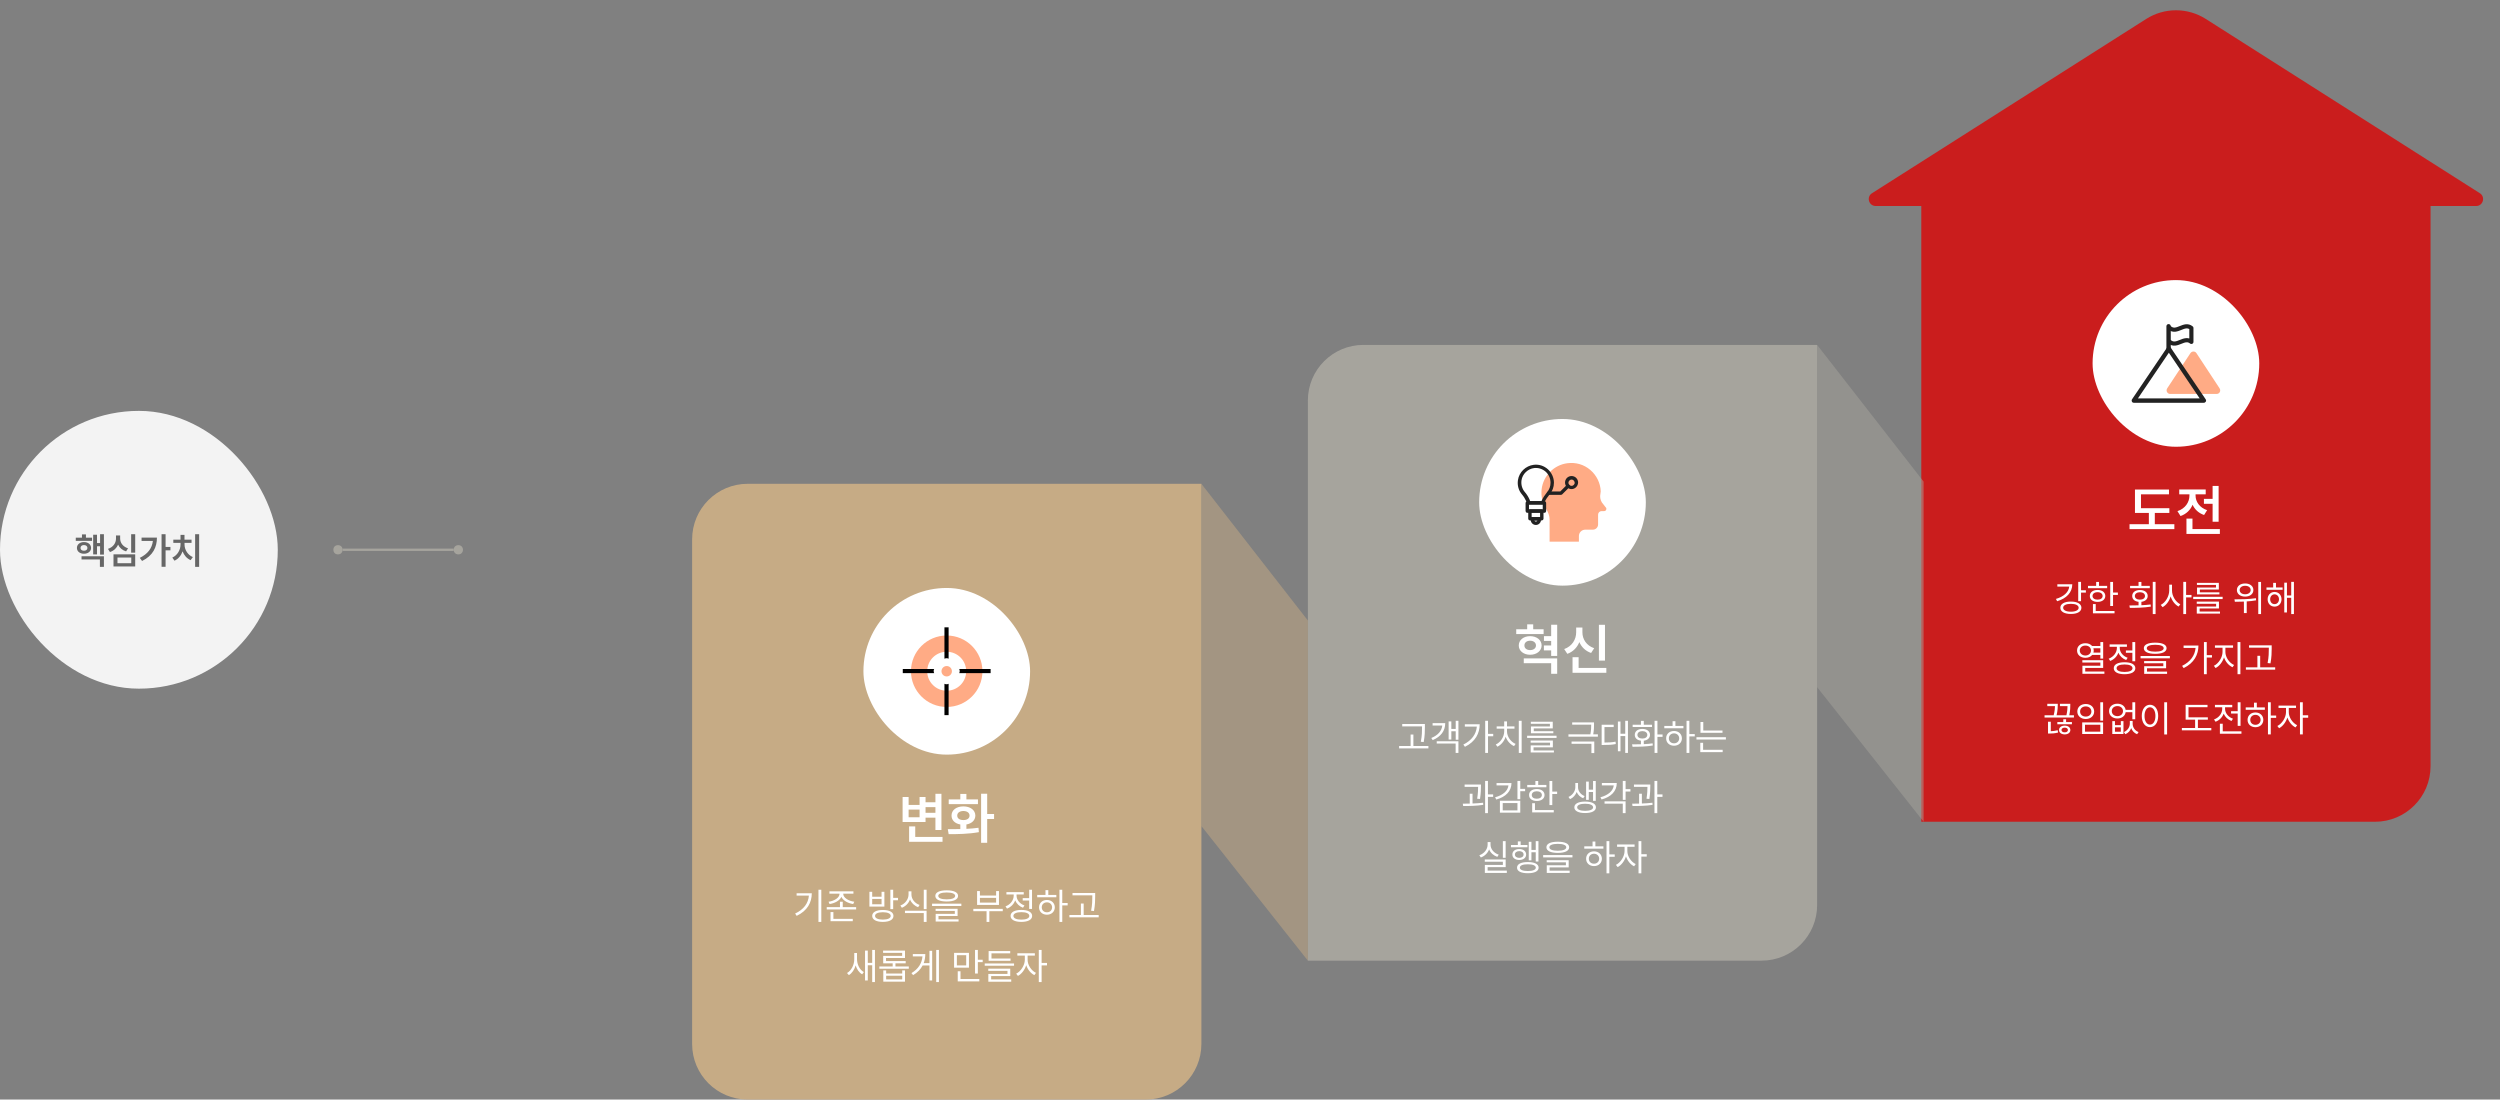 <svg width="1080" height="475" viewBox="0 0 1080 475" fill="none" xmlns="http://www.w3.org/2000/svg">
<rect x="0" y="0" width="1080" height="475" fill="#808080" stroke="none"/>
<rect y="177.5" width="120" height="120" rx="60" fill="#F3F3F3"/>
<path d="M39.766 232.281V233.656H32.734V232.281H35.406V230.859H37.125V232.281H39.766ZM36.266 234.172C38.062 234.172 39.328 235.203 39.344 236.719C39.328 238.188 38.062 239.219 36.266 239.219C34.5 239.219 33.219 238.188 33.234 236.719C33.219 235.203 34.5 234.172 36.266 234.172ZM36.266 235.469C35.391 235.469 34.781 235.938 34.781 236.719C34.781 237.469 35.391 237.922 36.266 237.922C37.156 237.922 37.766 237.469 37.766 236.719C37.766 235.938 37.156 235.469 36.266 235.469ZM44.891 230.781V239.594H43.234V236H41.906V239.5H40.25V231.016H41.906V234.594H43.234V230.781H44.891ZM44.891 240.297V244.891H43.156V241.688H35.219V240.297H44.891ZM58.406 230.781V238.766H56.656V230.781H58.406ZM58.406 239.469V244.719H49.031V239.469H58.406ZM50.75 240.844V243.312H56.703V240.844H50.75ZM51.906 232.688C51.906 234.484 53.109 236.172 55.312 236.875L54.469 238.203C52.836 237.695 51.664 236.656 51.031 235.297C50.383 236.758 49.195 237.922 47.5 238.484L46.641 237.109C48.938 236.375 50.109 234.547 50.109 232.688V231.312H51.906V232.688ZM71.531 230.766V236.281H73.625V237.734H71.531V244.859H69.797V230.766H71.531ZM67.797 232.234C67.797 236.391 66.078 240.031 61.375 242.344L60.391 241C63.828 239.289 65.688 236.883 66.047 233.672H61.156V232.234H67.797ZM86.031 230.766V244.891H84.297V230.766H86.031ZM79.719 235.25C79.719 237.406 81.031 239.703 83.312 240.656L82.359 241.984C80.734 241.305 79.523 239.891 78.875 238.188C78.242 239.992 77.023 241.5 75.375 242.219L74.438 240.875C76.688 239.875 77.984 237.5 77.984 235.25V234.516H74.875V233.125H77.984V231.062H79.703V233.125H82.75V234.516H79.719V235.25Z" fill="#666666"/>
<circle cx="146" cy="237.5" r="2" transform="rotate(-90 146 237.5)" fill="#A6A49D"/>
<rect x="148" y="238" width="1" height="48" transform="rotate(-90 148 238)" fill="#A6A49D"/>
<circle cx="198" cy="237.5" r="2" transform="rotate(-90 198 237.5)" fill="#A6A49D"/>
<path d="M952.91 8.187C945.053 3.191 935.016 3.19 927.159 8.184L808.704 83.468C806.17 85.079 807.311 89 810.313 89H1069.69C1072.69 89 1073.83 85.079 1071.3 83.469L952.91 8.187C945.053 3.191 935.016 3.19 927.159 8.184L808.704 83.468C806.17 85.079 807.311 89 810.313 89H1069.69C1072.69 89 1073.83 85.079 1071.3 83.469L952.91 8.187Z" fill="#CA1D1D"/>
<path d="M830 89H1050V331C1050 344.255 1039.25 355 1026 355H830V89Z" fill="#CA1D1D"/>
<rect x="904" y="121" width="72" height="72" rx="36" fill="white"/>
<path d="M946.263 152.566L936.225 167.773C935.546 168.792 936.301 170.189 937.508 170.189H957.584C958.829 170.189 959.546 168.83 958.867 167.773L948.867 152.566C948.263 151.623 946.904 151.623 946.263 152.566L936.225 167.773C935.546 168.792 936.301 170.189 937.508 170.189H957.584C958.829 170.189 959.546 168.83 958.867 167.773L948.867 152.566C948.263 151.623 946.904 151.623 946.263 152.566Z" fill="#FFAB85"/>
<path d="M937.321 141.698C940.453 144.226 943.547 139.17 946.679 141.698C946.679 143.698 946.679 145.698 946.679 147.698C943.547 145.17 940.453 150.226 937.321 147.698" stroke="#222222" stroke-width="1.8" stroke-miterlimit="10" stroke-linecap="round" stroke-linejoin="round"/>
<path d="M952.037 174H921.81C921.471 174 921.131 173.811 920.98 173.509C920.829 173.208 920.829 172.83 921.018 172.528L936.15 150.151C936.339 149.887 936.603 149.736 936.942 149.736C937.244 149.736 937.546 149.887 937.735 150.151L952.867 172.528C953.056 172.83 953.093 173.208 952.905 173.509C952.716 173.811 952.414 174 952.037 174ZM923.584 172.113H950.263L936.942 152.377L923.584 172.113Z" fill="#222222"/>
<path d="M936.83 151.623C936.302 151.623 935.887 151.208 935.887 150.679V140.943C935.887 140.415 936.302 140 936.83 140C937.359 140 937.774 140.415 937.774 140.943V150.679C937.774 151.208 937.359 151.623 936.83 151.623Z" fill="#222222"/>
<path d="M937.164 219.531V221.594H930.883V226.445H939.32V228.578H919.961V226.445H928.305V221.594H922.305V211.469H937V213.555H924.906V219.531H937.164ZM958.445 209.922V225.391H955.844V217.633H952.094V215.523H955.844V209.922H958.445ZM940.656 220.82C944.031 219.707 945.836 216.941 945.836 214.117V213.555H941.43V211.445H952.867V213.555H948.484V214.141C948.484 216.684 950.195 219.32 953.477 220.398L952.164 222.484C949.797 221.676 948.121 220.059 947.195 218.055C946.27 220.281 944.5 222.062 941.992 222.93L940.656 220.82ZM944.547 230.664V224.031H947.148V228.555H958.984V230.664H944.547Z" fill="white"/>
<path d="M899.008 251.375V255H901.102V256.016H899.008V259.719H897.789V251.375H899.008ZM888.164 258.734C891.516 257.766 893.656 255.836 893.906 253.422H888.773V252.406H895.227C895.219 255.945 892.727 258.539 888.68 259.734L888.164 258.734ZM890.07 262.547C890.062 260.883 891.852 259.867 894.617 259.875C897.406 259.867 899.164 260.883 899.164 262.547C899.164 264.234 897.406 265.234 894.617 265.234C891.852 265.234 890.062 264.234 890.07 262.547ZM891.289 262.547C891.273 263.594 892.578 264.258 894.617 264.25C896.656 264.258 897.977 263.594 897.977 262.547C897.977 261.5 896.656 260.852 894.617 260.859C892.578 260.852 891.273 261.5 891.289 262.547ZM912.836 251.391V255.969H914.93V257H912.836V261.797H911.617V251.391H912.836ZM902.008 254.094V253.094H905.539V251.391H906.758V253.094H910.289V254.094H902.008ZM902.805 257.453C902.797 255.875 904.141 254.859 906.148 254.859C908.133 254.859 909.477 255.875 909.492 257.453C909.477 259.016 908.133 260.023 906.148 260.016C904.141 260.023 902.797 259.016 902.805 257.453ZM903.977 257.453C903.969 258.43 904.836 259.062 906.148 259.047C907.445 259.062 908.32 258.43 908.336 257.453C908.32 256.461 907.445 255.82 906.148 255.828C904.836 255.82 903.969 256.461 903.977 257.453ZM904.148 264.969V260.969H905.352V263.938H913.477V264.969H904.148ZM931.211 251.375V265.266H929.992V251.375H931.211ZM919.898 261.562C921.086 261.555 922.445 261.547 923.852 261.5V259.984C922.18 259.812 921.102 258.859 921.117 257.469C921.102 255.898 922.438 254.883 924.445 254.891C926.453 254.883 927.812 255.898 927.805 257.469C927.812 258.844 926.734 259.797 925.086 259.984V261.453C926.43 261.391 927.789 261.297 929.07 261.125L929.164 262.062C926.062 262.562 922.664 262.609 920.086 262.609L919.898 261.562ZM920.195 254.094V253.094H923.852V251.391H925.086V253.094H928.711V254.094H920.195ZM922.258 257.469C922.25 258.43 923.156 259.062 924.445 259.047C925.742 259.062 926.641 258.43 926.633 257.469C926.641 256.5 925.742 255.844 924.445 255.844C923.156 255.844 922.25 256.5 922.258 257.469ZM938.305 255.109C938.305 257.555 939.922 260.078 941.898 261.047L941.148 262.031C939.617 261.234 938.336 259.586 937.719 257.656C937.102 259.703 935.789 261.461 934.227 262.297L933.445 261.312C935.477 260.312 937.086 257.648 937.102 255.109V252.578H938.305V255.109ZM943.18 265.266V251.375H944.398V257.016H946.727V258.078H944.398V265.266H943.18ZM960.18 257.828V258.797H947.461V257.828H960.18ZM948.992 260.828V259.906H958.586V262.859H950.242V264.188H959.039V265.078H949.008V262.016H957.367V260.828H948.992ZM949.07 252.688V251.797H958.539V254.672H950.336V255.891H958.789V256.781H949.117V253.828H957.305V252.688H949.07ZM969.898 252.062C971.977 252.047 973.469 253.195 973.461 254.891C973.469 256.586 971.977 257.742 969.898 257.734C967.82 257.742 966.336 256.586 966.336 254.891C966.336 253.195 967.82 252.047 969.898 252.062ZM965.289 258.922C967.898 258.93 971.469 258.875 974.555 258.422L974.633 259.344C973.305 259.586 971.93 259.734 970.586 259.82V264.844H969.367V259.891C967.953 259.953 966.617 259.961 965.461 259.969L965.289 258.922ZM967.539 254.891C967.523 255.977 968.516 256.727 969.898 256.719C971.297 256.727 972.297 255.977 972.289 254.891C972.297 253.812 971.297 253.047 969.898 253.062C968.516 253.047 967.523 253.812 967.539 254.891ZM975.57 265.281V251.391H976.773V265.281H975.57ZM986.086 253.781V254.781H979.117V253.781H982.008V251.797H983.227V253.781H986.086ZM979.617 258.875C979.617 257.031 980.875 255.727 982.602 255.719C984.352 255.727 985.602 257.031 985.617 258.875C985.602 260.742 984.352 262.055 982.602 262.062C980.875 262.055 979.617 260.742 979.617 258.875ZM980.711 258.875C980.711 260.109 981.5 260.992 982.602 260.984C983.711 260.992 984.523 260.109 984.523 258.875C984.523 257.656 983.711 256.766 982.602 256.75C981.5 256.766 980.711 257.656 980.711 258.875ZM986.805 264.578V251.719H987.961V257.234H989.805V251.375H990.977V265.266H989.805V258.25H987.961V264.578H986.805ZM900.898 277.875C902.125 277.867 903.156 278.32 903.797 279.078H907.352V277.375H908.57V284.516H907.352V282.922H903.828C903.195 283.711 902.148 284.18 900.898 284.172C898.805 284.18 897.281 282.898 897.289 281.016C897.281 279.148 898.805 277.867 900.898 277.875ZM898.461 281.016C898.461 282.273 899.477 283.172 900.898 283.188C902.273 283.172 903.305 282.273 903.305 281.016C903.305 279.766 902.273 278.875 900.898 278.891C899.477 278.875 898.461 279.766 898.461 281.016ZM899.57 286.203V285.219H908.57V288.547H900.82V290.094H909.102V291.078H899.602V287.609H907.352V286.203H899.57ZM904.344 280.062C904.438 280.359 904.492 280.68 904.492 281.016C904.492 281.344 904.445 281.648 904.352 281.938H907.352V280.062H904.344ZM922.414 277.375V285.656H921.18V282.016H918.383V281H921.18V277.375H922.414ZM910.961 284.547C913.023 283.805 914.492 281.922 914.492 279.938V279.422H911.352V278.391H918.836V279.422H915.727V279.922C915.727 281.734 917.117 283.461 919.148 284.156L918.508 285.141C916.953 284.578 915.742 283.406 915.141 281.977C914.547 283.602 913.258 284.898 911.602 285.531L910.961 284.547ZM913.148 288.672C913.141 287.039 914.914 286.086 917.805 286.094C920.688 286.086 922.461 287.039 922.461 288.672C922.461 290.312 920.688 291.25 917.805 291.266C914.914 291.25 913.141 290.312 913.148 288.672ZM914.367 288.672C914.359 289.68 915.672 290.289 917.805 290.281C919.93 290.289 921.242 289.68 921.242 288.672C921.242 287.656 919.93 287.047 917.805 287.047C915.672 287.047 914.359 287.656 914.367 288.672ZM931.055 277.625C934.141 277.625 935.953 278.477 935.961 280.016C935.953 281.594 934.141 282.445 931.055 282.453C927.953 282.445 926.133 281.594 926.133 280.016C926.133 278.477 927.953 277.625 931.055 277.625ZM924.727 284.391V283.391H937.383V284.391H924.727ZM926.258 286.531V285.594H935.758V288.703H927.508V290.141H936.18V291.109H926.289V287.797H934.555V286.531H926.258ZM927.414 280.016C927.398 280.984 928.75 281.516 931.055 281.516C933.359 281.516 934.703 280.984 934.711 280.016C934.703 279.102 933.359 278.555 931.055 278.547C928.75 278.555 927.398 279.102 927.414 280.016ZM953.32 277.375V283.031H955.57V284.062H953.32V291.266H952.102V277.375H953.32ZM942.664 287.656C946.25 285.875 948.203 283.195 948.484 279.906H943.305V278.875H949.727C949.719 282.805 947.875 286.391 943.352 288.625L942.664 287.656ZM961.367 281.641C961.375 284 963.086 286.398 965.133 287.281L964.445 288.25C962.82 287.516 961.422 285.914 960.773 283.992C960.125 286.031 958.719 287.797 957.133 288.594L956.398 287.625C958.391 286.672 960.125 284.047 960.133 281.641V279.828H956.852V278.812H964.68V279.828H961.367V281.641ZM966.617 291.266V277.375H967.852V291.266H966.617ZM981.367 278.781V280.172C981.352 281.875 981.352 283.781 980.852 286.578L979.602 286.438C980.125 283.781 980.125 281.836 980.133 280.172V279.797H971.57V278.781H981.367ZM970.227 289.297V288.281H975.195V283.312H976.398V288.281H982.883V289.297H970.227ZM895.945 308.984V309.984H883.242V308.984H887.188C887.641 307.227 887.727 305.914 887.75 305.047H884.43V304.047H888.961V304.531C888.945 305.328 888.945 306.883 888.445 308.984H892.688C893.094 307.219 893.156 305.93 893.172 305.047H889.898V304.047H894.367V304.625C894.367 305.477 894.367 306.961 893.922 308.984H895.945ZM884.742 316.891V311.797H885.945V315.883C886.75 315.852 887.82 315.75 888.93 315.453L889.086 316.469C887.609 316.852 886.336 316.898 885.414 316.891H884.742ZM888.773 312.891V311.938H891.336V310.734H892.555V311.938H895.07V312.891H888.773ZM889.492 315.375C889.5 314.211 890.539 313.469 891.961 313.469C893.375 313.469 894.391 314.211 894.398 315.375C894.391 316.539 893.375 317.25 891.961 317.266C890.539 317.25 889.5 316.539 889.492 315.375ZM890.57 315.375C890.555 315.992 891.125 316.375 891.961 316.359C892.781 316.375 893.328 315.992 893.336 315.375C893.328 314.742 892.781 314.352 891.961 314.344C891.125 314.352 890.555 314.742 890.57 315.375ZM908.539 303.391V311.328H907.32V303.391H908.539ZM897.398 307.375C897.391 305.438 898.93 304.125 901.039 304.125C903.148 304.125 904.672 305.438 904.68 307.375C904.672 309.281 903.148 310.609 901.039 310.609C898.93 310.609 897.391 309.281 897.398 307.375ZM898.602 307.375C898.586 308.664 899.609 309.57 901.039 309.562C902.453 309.57 903.477 308.664 903.477 307.375C903.477 306.078 902.453 305.164 901.039 305.172C899.609 305.164 898.586 306.078 898.602 307.375ZM899.508 317.078V312.078H908.539V317.078H899.508ZM900.711 316.078H907.336V313.078H900.711V316.078ZM913.664 311.531V313.266H916.195V311.531H917.336V317.078H912.508V311.531H913.664ZM911.117 307.188C911.109 305.289 912.609 304 914.727 304C916.594 304 918.008 305.055 918.273 306.656H921.18V303.375H922.414V310.734H921.18V307.672H918.281C918.039 309.312 916.609 310.391 914.727 310.391C912.609 310.391 911.109 309.094 911.117 307.188ZM912.289 307.188C912.289 308.461 913.297 309.367 914.727 309.375C916.125 309.367 917.133 308.461 917.133 307.188C917.133 305.922 916.125 305.031 914.727 305.031C913.297 305.031 912.289 305.922 912.289 307.188ZM913.664 316.109H916.195V314.203H913.664V316.109ZM917.523 316.25C919.195 315.555 920.078 314.031 920.086 312.625V311.438H921.305V312.625C921.289 314.086 922.172 315.625 923.867 316.25L923.227 317.188C921.945 316.68 921.109 315.695 920.68 314.547C920.242 315.68 919.391 316.664 918.164 317.188L917.523 316.25ZM936.18 303.375V317.297H934.945V303.375H936.18ZM925.242 309.297C925.25 306.344 926.719 304.461 928.789 304.453C930.852 304.461 932.344 306.344 932.336 309.297C932.344 312.258 930.852 314.133 928.789 314.125C926.719 314.133 925.25 312.258 925.242 309.297ZM926.43 309.297C926.43 311.555 927.398 313.039 928.789 313.031C930.188 313.039 931.148 311.555 931.148 309.297C931.148 307.039 930.188 305.555 928.789 305.547C927.398 305.555 926.43 307.039 926.43 309.297ZM953.789 309.891V310.891H949.492V314.484H955.289V315.516H942.57V314.484H948.289V310.891H944.195V304.516H953.648V305.516H945.43V309.891H953.789ZM967.914 303.391V313.578H966.68V308.25H963.82V307.234H966.68V303.391H967.914ZM956.461 310.797C958.508 310.078 959.992 308.242 959.992 306.25V305.531H956.852V304.516H964.336V305.531H961.227V306.25C961.227 308.047 962.617 309.789 964.648 310.484L964.008 311.469C962.445 310.898 961.234 309.734 960.633 308.297C960.031 309.906 958.75 311.18 957.102 311.797L956.461 310.797ZM958.992 316.969V312.656H960.227V315.938H968.305V316.969H958.992ZM980.977 303.375V309.109H983.305V310.125H980.977V317.266H979.758V303.375H980.977ZM970.148 306.625V305.609H973.727V303.547H974.945V305.609H978.414V306.625H970.148ZM970.945 310.969C970.938 309.094 972.375 307.781 974.352 307.781C976.312 307.781 977.742 309.094 977.758 310.969C977.742 312.852 976.312 314.156 974.352 314.156C972.375 314.156 970.938 312.852 970.945 310.969ZM972.117 310.969C972.109 312.234 973.055 313.125 974.352 313.109C975.633 313.125 976.57 312.234 976.586 310.969C976.57 309.711 975.633 308.805 974.352 308.812C973.055 308.805 972.109 309.711 972.117 310.969ZM988.758 307.641C988.742 309.867 990.352 312.32 992.367 313.281L991.664 314.25C990.102 313.484 988.781 311.844 988.156 309.961C987.516 312 986.125 313.797 984.57 314.594L983.82 313.625C985.82 312.648 987.539 310.008 987.555 307.641V305.828H984.32V304.812H991.883V305.828H988.758V307.641ZM993.586 317.266V303.375H994.805V309H997.133V310.047H994.805V317.266H993.586Z" fill="white"/>
<path d="M565 173C565 159.745 575.745 149 589 149H785V391C785 404.255 774.255 415 761 415H565V173Z" fill="#A6A49D"/>
<rect x="639" y="181" width="72" height="72" rx="36" fill="white"/>
<path d="M684.847 228.813H688.148C689.361 228.813 690.371 227.802 690.371 226.589V222.345C690.371 221.469 691.045 220.796 691.921 220.796H692.999C693.538 220.796 693.942 220.391 693.942 219.852C693.942 219.718 693.942 219.583 693.874 219.448L691.988 217.023C691.314 215.878 691.112 214.598 691.382 213.318C691.449 212.913 691.517 212.576 691.517 212.24C691.382 208.669 689.698 205.301 687.003 203.01C684.241 200.652 680.737 199.641 677.099 200.113C671.306 200.854 666.657 205.57 665.983 211.364C665.647 214.395 666.32 217.36 667.937 219.852C668.88 221.335 669.419 222.951 669.419 224.501V234H682.085V231.709C682.017 230.093 683.297 228.813 684.847 228.813Z" fill="#FFAB85"/>
<path d="M666.389 217.561H660.461C660.326 217.561 660.191 217.494 660.124 217.359L659.652 216.281C659.181 215.271 658.574 214.26 657.833 213.385C656.419 211.768 655.812 209.612 656.149 207.456C656.621 204.222 659.315 201.595 662.617 201.191C664.772 200.921 666.794 201.595 668.41 203.01C669.96 204.424 670.903 206.446 670.903 208.534C670.903 210.286 670.297 212.037 669.084 213.385C668.141 214.53 667.467 215.54 666.996 216.551L666.659 217.359C666.659 217.427 666.524 217.561 666.389 217.561ZM660.73 216.888H666.187L666.457 216.281C666.928 215.204 667.669 214.126 668.612 212.913C669.69 211.7 670.229 210.151 670.229 208.534C670.229 206.648 669.421 204.761 668.006 203.481C666.524 202.201 664.705 201.595 662.751 201.797C659.787 202.134 657.294 204.559 656.89 207.456C656.621 209.41 657.16 211.363 658.44 212.846C659.248 213.789 659.922 214.867 660.393 215.945L660.73 216.888Z" fill="#222222" stroke="#222222" stroke-width="0.8"/>
<path d="M667.197 221.132H659.787C659.585 221.132 659.45 220.93 659.45 220.795V217.225C659.45 217.022 659.585 216.888 659.787 216.888H667.197C667.4 216.888 667.534 217.022 667.534 217.225V220.795C667.534 220.93 667.4 221.132 667.197 221.132ZM660.124 220.458H666.861V217.561H660.124V220.458Z" fill="#222222" stroke="#222222" stroke-width="0.8"/>
<path d="M666.054 224.433H660.934C660.732 224.433 660.597 224.299 660.597 224.096V220.728C660.597 220.526 660.732 220.391 660.934 220.391H666.054C666.256 220.391 666.391 220.526 666.391 220.728V224.096C666.391 224.299 666.256 224.433 666.054 224.433ZM661.271 223.76H665.717V221.065H661.271V223.76Z" fill="#222222" stroke="#222222" stroke-width="0.8"/>
<path d="M663.494 226.387C662.483 226.387 661.675 225.579 661.675 224.568V224.097C661.675 223.895 661.809 223.76 662.011 223.76H664.976C665.178 223.76 665.313 223.895 665.313 224.097V224.568C665.313 225.579 664.504 226.387 663.494 226.387ZM662.348 224.433V224.568C662.348 225.175 662.887 225.713 663.494 225.713C664.1 225.713 664.639 225.175 664.639 224.568V224.433H662.348Z" fill="#222222" stroke="#222222" stroke-width="0.8"/>
<path d="M678.919 210.892C677.572 210.892 676.494 209.814 676.494 208.466C676.494 207.119 677.572 206.041 678.919 206.041C680.267 206.041 681.345 207.119 681.345 208.466C681.277 209.814 680.199 210.892 678.919 210.892ZM678.919 206.782C677.976 206.782 677.168 207.591 677.168 208.534C677.168 209.477 677.976 210.285 678.919 210.285C679.862 210.285 680.671 209.477 680.671 208.534C680.603 207.523 679.862 206.782 678.919 206.782Z" fill="#222222" stroke="#222222" stroke-width="0.8"/>
<path d="M674.339 213.385H669.085C668.883 213.385 668.748 213.25 668.748 213.048C668.748 212.846 668.883 212.711 669.085 212.711H674.205L677.169 209.747C677.304 209.612 677.506 209.612 677.641 209.747C677.775 209.882 677.775 210.084 677.641 210.219L674.542 213.318C674.542 213.318 674.407 213.385 674.339 213.385Z" fill="#222222" stroke="#222222" stroke-width="0.8"/>
<path d="M666.844 271.844V273.906H655.008V271.844H659.742V269.711H662.344V271.844H666.844ZM656.109 278.852C656.098 276.473 658.184 274.82 661.008 274.82C663.867 274.82 665.965 276.473 665.977 278.852C665.965 281.172 663.867 282.848 661.008 282.859C658.184 282.848 656.098 281.172 656.109 278.852ZM658.266 286.492V284.43H672.703V291.086H670.102V286.492H658.266ZM658.547 278.852C658.535 280.059 659.555 280.844 661.008 280.844C662.473 280.844 663.539 280.059 663.539 278.852C663.539 277.586 662.473 276.789 661.008 276.789C659.555 276.789 658.535 277.586 658.547 278.852ZM666.961 280.961V278.852H670.102V276.883H666.984V274.82H670.102V269.898H672.703V283.352H670.102V280.961H666.961ZM693.352 269.922V285.391H690.727V269.922H693.352ZM675.727 280.398C679.16 279.191 680.918 276.203 680.906 273.156V271.094H683.602V273.156C683.59 276.109 685.324 278.898 688.688 280.023L687.352 282.086C684.938 281.242 683.215 279.555 682.277 277.387C681.34 279.707 679.582 281.559 677.086 282.461L675.727 280.398ZM679.336 290.664V283.914H681.961V288.555H693.938V290.664H679.336Z" fill="white"/>
<path d="M615.555 312.781V314.172C615.539 315.875 615.539 317.781 615.039 320.578L613.789 320.438C614.32 317.781 614.32 315.828 614.32 314.172V313.797H605.758V312.781H615.555ZM617.07 322.281V323.297H604.414V322.281H609.383V317.312H610.586V322.281H617.07ZM630.039 311.391V319.578H628.867V315.906H626.977V319.484H625.805V311.656H626.977V314.891H628.867V311.391H630.039ZM630.039 320.219V325.266H628.836V321.219H620.664V320.219H630.039ZM624.336 312.406C624.336 315.719 622.461 318.234 618.93 319.734L618.32 318.812C621.203 317.633 622.836 315.758 623.07 313.422H618.883V312.406H624.336ZM642.82 311.375V317.031H645.07V318.062H642.82V325.266H641.602V311.375H642.82ZM639.227 312.875C639.227 316.812 637.383 320.391 632.852 322.625L632.164 321.656C635.758 319.867 637.711 317.195 637.992 313.906H632.805V312.875H639.227ZM657.352 311.375V325.266H656.117V311.375H657.352ZM651.023 315.906C651.023 318.234 652.648 320.484 654.742 321.375L654.055 322.328C652.453 321.617 651.094 320.109 650.445 318.266C649.82 320.219 648.469 321.82 646.867 322.578L646.18 321.625C648.242 320.688 649.82 318.344 649.82 315.906V314.797H646.555V313.797H649.805V311.641H651.023V313.797H654.258V314.797H651.023V315.906ZM672.43 317.828V318.797H659.711V317.828H672.43ZM670.836 319.906V322.859H662.492V324.188H671.289V325.078H661.258V322.016H669.617V320.828H661.242V319.906H670.836ZM670.789 311.797V314.672H662.586V315.891H671.039V316.781H661.367V313.828H669.555V312.688H661.32V311.797H670.789ZM688.617 312.062V313.016C688.617 314.062 688.617 315.414 688.273 317.234H690.289V318.25H677.57V317.234H687.039C687.391 315.414 687.398 314.094 687.398 313.062H679.18V312.062H688.617ZM688.727 320.328V325.312H687.492V321.312H678.914V320.328H688.727ZM703.273 311.375V325.266H702.102V317.984H700.055V324.547H698.93V311.688H700.055V316.969H702.102V311.375H703.273ZM697.117 313.078V314.094H693.133V320.781C695.047 320.773 696.375 320.703 697.914 320.391L698.023 321.422C696.352 321.766 694.93 321.828 692.805 321.828H691.914V313.078H697.117ZM716.008 311.375V317.297H718.227V318.328H716.008V325.266H714.773V311.375H716.008ZM705.055 321.562C706.188 321.562 707.508 321.562 708.883 321.516V319.969C707.266 319.789 706.211 318.844 706.227 317.469C706.211 315.906 707.539 314.891 709.508 314.891C711.445 314.891 712.789 315.906 712.805 317.469C712.789 318.844 711.719 319.789 710.117 319.984V321.469C711.414 321.406 712.719 321.305 713.93 321.125L714.008 322.062C710.977 322.578 707.695 322.609 705.258 322.609L705.055 321.562ZM713.68 313.078V314.078H705.305V313.078H708.883V311.406H710.117V313.078H713.68ZM709.508 315.844C708.227 315.844 707.367 316.5 707.367 317.469C707.367 318.438 708.227 319.062 709.508 319.047C710.773 319.062 711.633 318.438 711.633 317.469C711.633 316.5 710.773 315.844 709.508 315.844ZM729.805 311.375V317.109H732.133V318.125H729.805V325.266H728.586V311.375H729.805ZM727.242 313.609V314.625H718.977V313.609H722.555V311.547H723.773V313.609H727.242ZM723.18 315.781C725.148 315.781 726.57 317.094 726.586 318.969C726.57 320.844 725.148 322.156 723.18 322.156C721.195 322.156 719.758 320.844 719.773 318.969C719.758 317.094 721.195 315.781 723.18 315.781ZM723.18 316.812C721.883 316.812 720.93 317.719 720.945 318.969C720.93 320.234 721.883 321.125 723.18 321.109C724.461 321.125 725.398 320.234 725.414 318.969C725.398 317.719 724.461 316.812 723.18 316.812ZM744.117 315.594V316.578H734.602V311.891H735.82V315.594H744.117ZM745.586 318.469V319.469H732.867V318.469H745.586ZM744.195 323.906V324.922H734.523V320.891H735.742V323.906H744.195ZM639.773 338.922V339.641C639.758 340.734 639.758 342.578 639.367 345.156L638.133 345.047C638.508 342.719 638.539 341.031 638.539 339.922H632.711V338.922H639.773ZM636.133 342.891V347.109C637.672 347.055 639.25 346.953 640.695 346.781L640.758 347.703C637.836 348.156 634.57 348.219 632.086 348.203L631.93 347.188C632.844 347.18 633.859 347.172 634.93 347.141V342.891H636.133ZM642.789 337.375V343.188H645.039V344.25H642.789V351.266H641.57V337.375H642.789ZM656.758 337.375V340.781H658.852V341.797H656.758V345.266H655.539V337.375H656.758ZM652.961 338.281C652.945 341.781 650.492 344.281 646.383 345.406L645.883 344.422C649.305 343.5 651.391 341.648 651.648 339.297H646.508V338.281H652.961ZM656.758 345.906V351.078H647.961V345.906H656.758ZM649.18 346.922V350.078H655.539V346.922H649.18ZM670.586 337.391V341.969H672.68V343H670.586V347.797H669.367V337.391H670.586ZM668.039 339.094V340.094H659.758V339.094H663.289V337.391H664.508V339.094H668.039ZM663.898 340.859C665.883 340.859 667.227 341.875 667.242 343.453C667.227 345.016 665.883 346.016 663.898 346.016C661.898 346.016 660.539 345.016 660.555 343.453C660.539 341.875 661.898 340.859 663.898 340.859ZM663.898 341.828C662.586 341.828 661.711 342.469 661.727 343.453C661.711 344.438 662.586 345.062 663.898 345.047C665.195 345.062 666.07 344.438 666.086 343.453C666.07 342.469 665.195 341.828 663.898 341.828ZM671.227 349.938V350.969H661.898V346.969H663.102V349.938H671.227ZM681.711 340.141C681.711 341.672 682.789 343.234 684.57 343.906L683.93 344.844C682.594 344.328 681.633 343.336 681.133 342.141C680.617 343.469 679.625 344.648 678.258 345.234L677.586 344.281C679.414 343.484 680.539 341.688 680.539 340.141V338.25H681.711V340.141ZM689.367 337.391V345.969H688.195V342.141H686.352V345.531H685.195V337.656H686.352V341.125H688.195V337.391H689.367ZM684.773 346.281C687.648 346.281 689.445 347.188 689.445 348.766C689.445 350.328 687.648 351.234 684.773 351.234C681.883 351.234 680.102 350.328 680.117 348.766C680.102 347.188 681.883 346.281 684.773 346.281ZM684.773 347.219C682.648 347.219 681.32 347.797 681.336 348.766C681.32 349.719 682.648 350.281 684.773 350.281C686.883 350.281 688.211 349.719 688.227 348.766C688.211 347.797 686.883 347.219 684.773 347.219ZM702.258 337.375V340.906H704.352V341.953H702.258V345.531H701.039V337.375H702.258ZM698.445 338.266C698.445 341.781 695.992 344.281 691.883 345.375L691.383 344.422C694.789 343.5 696.891 341.641 697.148 339.281H692.008V338.266H698.445ZM702.258 346.172V351.266H701.039V347.172H693.164V346.172H702.258ZM712.93 338.922V339.641C712.914 340.734 712.914 342.578 712.523 345.156L711.289 345.047C711.664 342.719 711.695 341.031 711.695 339.922H705.867V338.922H712.93ZM709.289 342.891V347.109C710.828 347.055 712.406 346.953 713.852 346.781L713.914 347.703C710.992 348.156 707.727 348.219 705.242 348.203L705.086 347.188C706 347.18 707.016 347.172 708.086 347.141V342.891H709.289ZM715.945 337.375V343.188H718.195V344.25H715.945V351.266H714.727V337.375H715.945ZM650.438 363.375V370.578H649.234V363.375H650.438ZM650.453 371.281V374.609H642.656V376.109H650.953V377.109H641.453V373.656H649.234V372.266H641.422V371.281H650.453ZM643.906 364.844C643.891 366.812 645.391 368.547 647.453 369.219L646.844 370.172C645.219 369.617 643.922 368.453 643.297 366.953C642.672 368.57 641.367 369.844 639.719 370.438L639.078 369.469C641.172 368.734 642.656 366.891 642.656 364.844V363.781H643.906V364.844ZM664.609 363.375V372.172H663.438V368.188H661.578V371.672H660.422V363.656H661.578V367.172H663.438V363.375H664.609ZM659.859 365.047V366.031H652.734V365.047H655.703V363.484H656.922V365.047H659.859ZM656.312 366.781C658.078 366.781 659.281 367.703 659.297 369.156C659.281 370.578 658.078 371.516 656.312 371.516C654.562 371.516 653.328 370.578 653.344 369.156C653.328 367.703 654.562 366.781 656.312 366.781ZM656.312 367.688C655.203 367.688 654.438 368.281 654.438 369.156C654.438 370.016 655.203 370.594 656.312 370.594C657.422 370.594 658.188 370.016 658.188 369.156C658.188 368.281 657.422 367.688 656.312 367.688ZM660.016 372.406C662.938 372.406 664.688 373.281 664.688 374.844C664.688 376.359 662.938 377.234 660.016 377.234C657.094 377.234 655.344 376.359 655.359 374.844C655.344 373.281 657.094 372.406 660.016 372.406ZM660.016 373.375C657.859 373.359 656.562 373.891 656.578 374.844C656.562 375.75 657.859 376.281 660.016 376.281C662.172 376.281 663.453 375.75 663.469 374.844C663.453 373.891 662.172 373.359 660.016 373.375ZM672.969 363.625C676.062 363.625 677.875 364.469 677.875 366.016C677.875 367.594 676.062 368.438 672.969 368.453C669.875 368.438 668.047 367.594 668.047 366.016C668.047 364.469 669.875 363.625 672.969 363.625ZM672.969 364.547C670.656 364.547 669.312 365.109 669.328 366.016C669.312 366.984 670.656 367.516 672.969 367.516C675.266 367.516 676.625 366.984 676.625 366.016C676.625 365.109 675.266 364.547 672.969 364.547ZM679.297 369.391V370.391H666.641V369.391H679.297ZM677.672 371.594V374.703H669.422V376.141H678.094V377.109H668.203V373.797H676.469V372.531H668.172V371.594H677.672ZM695.234 363.375V369.109H697.562V370.125H695.234V377.266H694.016V363.375H695.234ZM692.672 365.609V366.625H684.406V365.609H687.984V363.547H689.203V365.609H692.672ZM688.609 367.781C690.578 367.781 692 369.094 692.016 370.969C692 372.844 690.578 374.156 688.609 374.156C686.625 374.156 685.188 372.844 685.203 370.969C685.188 369.094 686.625 367.781 688.609 367.781ZM688.609 368.812C687.312 368.812 686.359 369.719 686.375 370.969C686.359 372.234 687.312 373.125 688.609 373.109C689.891 373.125 690.828 372.234 690.844 370.969C690.828 369.719 689.891 368.812 688.609 368.812ZM703.016 367.641C703 369.875 704.609 372.328 706.625 373.281L705.922 374.25C704.359 373.492 703.039 371.836 702.422 369.953C701.781 372 700.383 373.797 698.828 374.594L698.078 373.625C700.078 372.656 701.797 370.016 701.812 367.641V365.828H698.578V364.812H706.141V365.828H703.016V367.641ZM709.062 363.375V369H711.391V370.047H709.062V377.266H707.844V363.375H709.062Z" fill="white"/>
<path opacity="0.5" d="M831 208.053L785 149V296.862L831 355L831 208.053Z" fill="#A6A49D"/>
<path d="M299 233C299 219.745 309.745 209 323 209H519V451C519 464.255 508.255 475 495 475H323C309.745 475 299 464.255 299 451V233Z" fill="#C6AB85"/>
<rect x="373" y="254" width="72" height="72" rx="36" fill="white"/>
<g clip-path="url(#clip0_3264_12065)">
<path d="M408.975 274.538C400.453 274.538 393.539 281.452 393.539 289.973C393.539 298.495 400.453 305.409 408.975 305.409C417.497 305.409 424.411 298.495 424.411 289.973C424.411 281.452 417.497 274.538 408.975 274.538ZM408.975 298.388C404.312 298.388 400.56 294.636 400.56 289.973C400.56 285.311 404.312 281.559 408.975 281.559C413.638 281.559 417.39 285.311 417.39 289.973C417.39 294.636 413.638 298.388 408.975 298.388Z" fill="#FFAB85"/>
<path d="M403.346 289.9C403.346 289.59 403.399 289.279 403.56 289H390V290.8H403.56C403.453 290.521 403.346 290.21 403.346 289.9Z" fill="black"/>
<path d="M414.387 289C414.548 289.279 414.601 289.59 414.601 289.9C414.601 290.21 414.548 290.521 414.387 290.8H427.947V289H414.387Z" fill="black"/>
<path d="M408.9 284.346C409.21 284.346 409.521 284.399 409.8 284.56V271H408V284.56C408.31 284.453 408.59 284.346 408.9 284.346Z" fill="black"/>
<path d="M408.9 295.601C408.59 295.601 408.279 295.548 408 295.387V308.947H409.8V295.387C409.521 295.548 409.21 295.601 408.9 295.601Z" fill="black"/>
<path d="M408.974 292.224C410.217 292.224 411.225 291.216 411.225 289.973C411.225 288.73 410.217 287.722 408.974 287.722C407.73 287.722 406.723 288.73 406.723 289.973C406.723 291.216 407.73 292.224 408.974 292.224Z" fill="#FFAB85"/>
</g>
<path d="M406.703 342.922V358.555H404.102V353.234H399.836V355.109H389.922V344.305H392.523V347.727H397.258V344.305H399.836V346.578H404.102V342.922H406.703ZM392.523 353.047H397.258V349.742H392.523V353.047ZM392.734 363.664V357.008H395.383V361.555H407.172V363.664H392.734ZM399.836 351.125H404.102V348.688H399.836V351.125ZM426.461 342.898V351.641H429.438V353.82H426.461V364.086H423.836V342.898H426.461ZM409.445 358.203C411.051 358.203 412.914 358.203 414.859 358.156V356.176C412.551 355.777 411.051 354.336 411.062 352.344C411.051 349.953 413.148 348.371 416.195 348.359C419.207 348.371 421.328 349.953 421.352 352.344C421.328 354.348 419.793 355.789 417.484 356.176V358.062C419.266 357.969 421.047 357.828 422.711 357.594L422.875 359.492C418.328 360.324 413.43 360.359 409.82 360.359L409.445 358.203ZM409.844 347.398V345.336H414.859V342.992H417.484V345.336H422.477V347.398H409.844ZM413.523 352.344C413.512 353.562 414.59 354.277 416.195 354.266C417.777 354.277 418.844 353.562 418.844 352.344C418.844 351.113 417.777 350.363 416.195 350.352C414.59 350.363 413.512 351.113 413.523 352.344Z" fill="white"/>
<path d="M354.805 384.375V398.266H353.57V384.375H354.805ZM343.492 394.656C347.25 392.875 349.172 390.211 349.445 386.891H344.133V385.891H350.695C350.68 389.883 348.82 393.422 344.164 395.656L343.492 394.656ZM364.273 386.109C364.266 387.828 366.594 389.234 369.055 389.547L368.57 390.547C366.328 390.203 364.227 389.086 363.477 387.445C362.719 389.086 360.633 390.203 358.383 390.547L357.93 389.547C360.375 389.234 362.688 387.828 362.68 386.109V386.078H358.305V385.062H368.68V386.078H364.273V386.109ZM357.148 392.891V391.875H362.867V389.547H364.07V391.875H369.852V392.891H357.148ZM358.789 397.969V394.016H360.023V396.938H368.398V397.969H358.789ZM381.398 393.109C384.25 393.109 385.977 394.047 385.977 395.672C385.977 397.312 384.25 398.25 381.398 398.266C378.539 398.25 376.797 397.312 376.789 395.672C376.797 394.047 378.539 393.109 381.398 393.109ZM375.586 391.656V385.25H376.789V387.375H380.836V385.25H382.055V391.656H375.586ZM376.789 390.656H380.836V388.344H376.789V390.656ZM378.023 395.672C378.008 396.672 379.305 397.266 381.398 397.266C383.5 397.266 384.781 396.672 384.789 395.672C384.781 394.68 383.5 394.094 381.398 394.078C379.305 394.094 378.008 394.68 378.023 395.672ZM384.633 392.734V384.375H385.852V387.875H387.945V388.922H385.852V392.734H384.633ZM393.742 386.391C393.727 388.414 395.195 390.219 397.258 390.938L396.633 391.906C395.023 391.312 393.75 390.117 393.125 388.578C392.516 390.227 391.234 391.523 389.602 392.156L388.961 391.188C391.039 390.414 392.492 388.492 392.492 386.391V385.062H393.742V386.391ZM390.945 394.453V393.438H400.289V398.266H399.07V394.453H390.945ZM399.07 392.75V384.375H400.289V392.75H399.07ZM408.977 384.625C412.062 384.625 413.875 385.477 413.883 387.016C413.875 388.594 412.062 389.445 408.977 389.453C405.875 389.445 404.055 388.594 404.055 387.016C404.055 385.477 405.875 384.625 408.977 384.625ZM402.648 391.391V390.391H415.305V391.391H402.648ZM404.18 393.531V392.594H413.68V395.703H405.43V397.141H414.102V398.109H404.211V394.797H412.477V393.531H404.18ZM405.336 387.016C405.32 387.984 406.672 388.516 408.977 388.516C411.281 388.516 412.625 387.984 412.633 387.016C412.625 386.102 411.281 385.555 408.977 385.547C406.672 385.555 405.32 386.102 405.336 387.016ZM433.195 392.625V393.625H427.398V398.266H426.195V393.625H420.477V392.625H433.195ZM422.102 390.938V384.953H423.32V386.875H430.32V384.953H431.555V390.938H422.102ZM423.32 389.938H430.32V387.875H423.32V389.938ZM445.836 384.375V392.656H444.602V389.016H441.805V388H444.602V384.375H445.836ZM434.383 391.547C436.445 390.805 437.914 388.922 437.914 386.938V386.422H434.773V385.391H442.258V386.422H439.148V386.922C439.148 388.734 440.539 390.461 442.57 391.156L441.93 392.141C440.375 391.578 439.164 390.406 438.562 388.977C437.969 390.602 436.68 391.898 435.023 392.531L434.383 391.547ZM436.57 395.672C436.562 394.039 438.336 393.086 441.227 393.094C444.109 393.086 445.883 394.039 445.883 395.672C445.883 397.312 444.109 398.25 441.227 398.266C438.336 398.25 436.562 397.312 436.57 395.672ZM437.789 395.672C437.781 396.68 439.094 397.289 441.227 397.281C443.352 397.289 444.664 396.68 444.664 395.672C444.664 394.656 443.352 394.047 441.227 394.047C439.094 394.047 437.781 394.656 437.789 395.672ZM458.898 384.375V390.109H461.227V391.125H458.898V398.266H457.68V384.375H458.898ZM448.07 387.625V386.609H451.648V384.547H452.867V386.609H456.336V387.625H448.07ZM448.867 391.969C448.859 390.094 450.297 388.781 452.273 388.781C454.234 388.781 455.664 390.094 455.68 391.969C455.664 393.852 454.234 395.156 452.273 395.156C450.297 395.156 448.859 393.852 448.867 391.969ZM450.039 391.969C450.031 393.234 450.977 394.125 452.273 394.109C453.555 394.125 454.492 393.234 454.508 391.969C454.492 390.711 453.555 389.805 452.273 389.812C450.977 389.805 450.031 390.711 450.039 391.969ZM473.117 385.781V387.172C473.102 388.875 473.102 390.781 472.602 393.578L471.352 393.438C471.875 390.781 471.875 388.836 471.883 387.172V386.797H463.32V385.781H473.117ZM461.977 396.297V395.281H466.945V390.312H468.148V395.281H474.633V396.297H461.977ZM370.227 414.297C370.227 416.578 371.328 418.938 373.18 419.938L372.445 420.906C371.102 420.141 370.141 418.719 369.641 417.047C369.125 418.867 368.094 420.422 366.711 421.25L365.914 420.344C367.852 419.234 369.047 416.758 369.039 414.375V411.688H370.227V414.297ZM373.695 423.562V410.672H374.883V415.969H376.789V410.375H377.977V424.266H376.789V416.984H374.883V423.562H373.695ZM392.602 417.5V418.5H379.883V417.5H385.633V416.156H381.539V412.922H389.727V411.641H381.492V410.672H390.961V413.844H382.758V415.188H391.258V416.156H386.836V417.5H392.602ZM381.586 424.078V419.203H382.82V420.562H389.758V419.203H390.961V424.078H381.586ZM382.82 423.094H389.758V421.531H382.82V423.094ZM405.617 410.375V424.266H404.445V410.375H405.617ZM393.742 420.375C396.758 418.586 398.273 416.078 398.508 413.172H394.336V412.156H399.727C399.727 413.523 399.508 414.844 399.031 416.078H401.523V410.75H402.695V423.562H401.523V417.078H398.578C397.742 418.695 396.398 420.125 394.461 421.266L393.742 420.375ZM418.586 411.641V418.031H412.164V411.641H418.586ZM413.367 417.047H417.398V412.641H413.367V417.047ZM413.742 423.969V419.594H414.945V422.938H423.07V423.969H413.742ZM421.211 420.562V410.375H422.43V414.609H424.523V415.641H422.43V420.562H421.211ZM438.07 416.219V417.203H425.398V416.219H438.07ZM426.93 419.406V418.453H436.43V421.672H428.18V423.109H436.852V424.109H426.961V420.75H435.227V419.406H426.93ZM427.086 415.078V410.859H436.414V411.844H428.32V414.078H436.555V415.078H427.086ZM443.93 414.641C443.914 416.867 445.523 419.32 447.539 420.281L446.836 421.25C445.273 420.484 443.953 418.844 443.328 416.961C442.688 419 441.297 420.797 439.742 421.594L438.992 420.625C440.992 419.648 442.711 417.008 442.727 414.641V412.828H439.492V411.812H447.055V412.828H443.93V414.641ZM448.758 424.266V410.375H449.977V416H452.305V417.047H449.977V424.266H448.758Z" fill="white"/>
<path opacity="0.5" d="M565 268.053L519 209V356.862L565 415L565 268.053Z" fill="#C6AB85"/>
<defs>
<clipPath id="clip0_3264_12065">
<rect width="38" height="38" fill="white" transform="translate(390 271)"/>
</clipPath>
</defs>
</svg>

